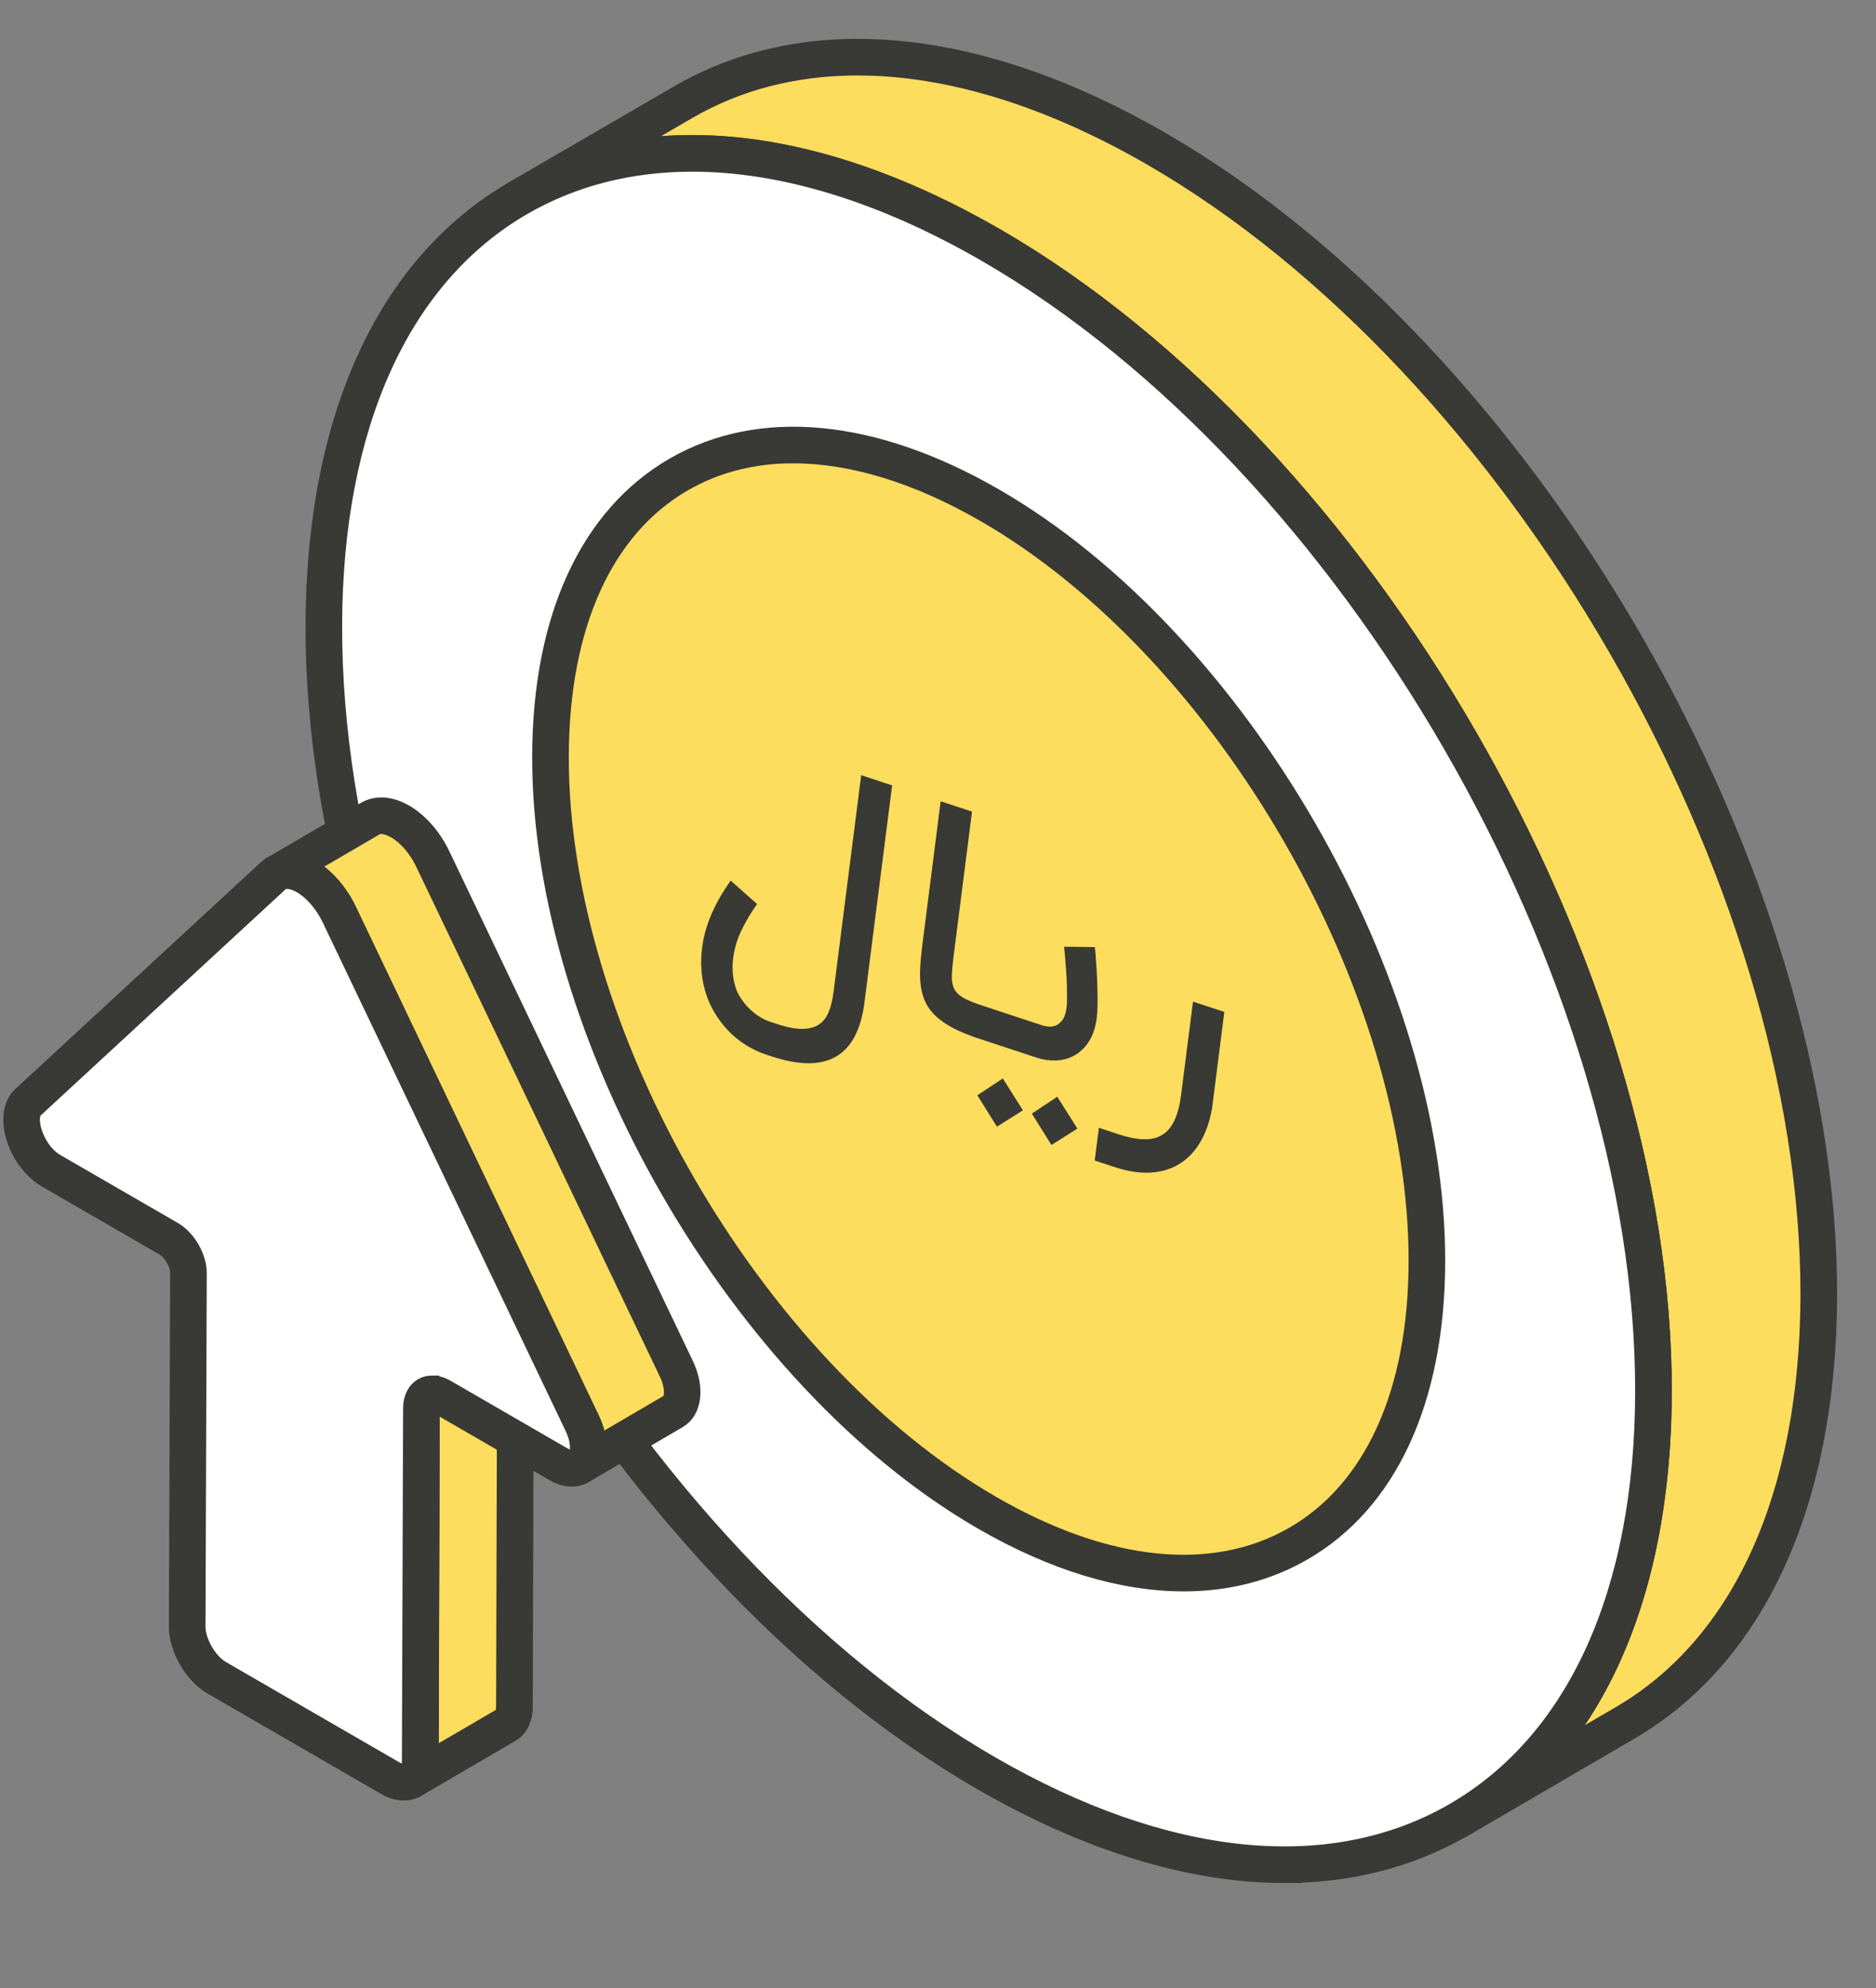 <svg width="67" height="71" viewBox="0 0 67 71" fill="none" xmlns="http://www.w3.org/2000/svg">
<rect x="0" y="0" width="67" height="71" fill="#808080" stroke="none"/>
<path d="M18.489 7.083C22.807 4.575 28.772 4.939 35.381 8.747C48.494 16.319 59.097 34.674 59.054 49.745C59.025 57.229 56.385 62.496 52.126 64.977L58.028 61.534C62.287 59.053 64.927 53.786 64.956 46.301C65.001 31.231 54.396 12.876 41.283 5.304C34.675 1.496 28.709 1.145 24.392 3.655L18.49 7.083H18.489Z" fill="#FDDD5D"/>
<path d="M52.126 65.385C52.196 65.385 52.266 65.368 52.331 65.33L52.337 65.327C52.337 65.327 52.341 65.325 52.342 65.323L58.233 61.887C62.804 59.225 65.336 53.69 65.366 46.302C65.41 31.13 54.698 12.578 41.487 4.949C34.966 1.19 28.82 0.606 24.186 3.302L18.284 6.73C18.091 6.843 18.023 7.094 18.136 7.289C18.249 7.484 18.5 7.55 18.695 7.437L18.704 7.431C23.069 4.902 28.916 5.495 35.175 9.102C48.16 16.597 58.688 34.83 58.645 49.744C58.617 56.822 56.235 62.104 51.933 64.615L51.92 64.623C51.724 64.736 51.658 64.987 51.772 65.182C51.847 65.312 51.984 65.385 52.124 65.385H52.126ZM30.635 2.451C33.827 2.451 37.383 3.527 41.079 5.657C54.064 13.154 64.592 31.387 64.547 46.3C64.52 53.385 62.131 58.67 57.822 61.179L55.696 62.419C58.127 59.402 59.441 55.051 59.462 49.744C59.505 34.57 48.793 16.018 35.583 8.391C30.868 5.674 26.352 4.61 22.464 5.244L24.596 4.006C26.384 2.966 28.422 2.45 30.634 2.45L30.635 2.451Z" fill="#393936" stroke="#393936" stroke-width="0.49"/>
<path d="M35.382 8.747C22.26 1.169 11.608 7.252 11.565 22.322C11.522 37.382 22.105 55.749 35.227 63.327C48.339 70.899 59.01 64.806 59.053 49.746C59.096 34.675 48.495 16.319 35.382 8.747Z" fill="white"/>
<path d="M45.874 66.998C48.211 66.998 50.373 66.453 52.282 65.355C56.891 62.703 59.44 57.159 59.462 49.746C59.505 34.572 48.795 16.021 35.586 8.393C29.089 4.642 22.96 4.043 18.328 6.708C13.725 9.357 11.179 14.901 11.157 22.321C11.114 37.502 21.82 56.056 35.023 63.679C38.843 65.885 42.536 67 45.876 67L45.874 66.998ZM24.726 5.886C27.921 5.886 31.48 6.965 35.177 9.1C48.16 16.597 58.687 34.83 58.643 49.743C58.623 56.854 56.219 62.146 51.873 64.647C47.5 67.165 41.66 66.568 35.431 62.973C22.454 55.478 11.931 37.242 11.974 22.322C11.994 15.206 14.396 9.913 18.735 7.416C20.513 6.393 22.534 5.886 24.726 5.886Z" fill="#393936"/>
<path d="M45.874 66.998C48.211 66.998 50.373 66.453 52.282 65.355C56.891 62.703 59.44 57.159 59.462 49.746C59.505 34.572 48.795 16.021 35.586 8.393C29.089 4.642 22.96 4.043 18.328 6.708C13.725 9.357 11.179 14.901 11.157 22.321C11.114 37.502 21.82 56.056 35.023 63.679C38.843 65.885 42.536 67 45.876 67L45.874 66.998ZM24.726 5.886C27.921 5.886 31.48 6.965 35.177 9.1C48.16 16.597 58.687 34.83 58.643 49.743C58.623 56.854 56.219 62.146 51.873 64.647C47.5 67.165 41.66 66.568 35.431 62.973C22.454 55.478 11.931 37.242 11.974 22.322C11.994 15.206 14.396 9.913 18.735 7.416C20.513 6.393 22.534 5.886 24.726 5.886Z" fill="#393936"/>
<path d="M35.586 8.393C48.795 16.021 59.505 34.572 59.462 49.746C59.44 57.159 56.891 62.703 52.282 65.355C50.373 66.453 48.211 66.998 45.874 66.998L45.876 67C42.536 67 38.843 65.885 35.023 63.679C21.82 56.056 11.114 37.502 11.157 22.321C11.179 14.901 13.725 9.357 18.328 6.708C22.96 4.043 29.089 4.642 35.586 8.393ZM35.586 8.393L35.382 8.747M24.726 5.886C27.921 5.886 31.48 6.965 35.177 9.1C48.16 16.597 58.687 34.83 58.643 49.743C58.623 56.854 56.219 62.146 51.873 64.647C47.5 67.165 41.66 66.568 35.431 62.973C22.454 55.478 11.931 37.242 11.974 22.322C11.994 15.206 14.396 9.913 18.735 7.416C20.513 6.393 22.534 5.886 24.726 5.886Z" stroke="#393936" stroke-width="0.49"/>
<path d="M35.358 18.047C26.707 13.052 19.687 17.061 19.659 26.995C19.63 36.923 26.606 49.028 35.255 54.023C43.899 59.015 50.932 54.999 50.96 45.071C50.988 35.137 44 23.038 35.356 18.046L35.358 18.047Z" fill="#FDDD5D"/>
<path d="M42.275 56.585C43.839 56.585 45.287 56.219 46.567 55.482C49.649 53.708 51.354 50.012 51.369 45.073C51.397 35.025 44.306 22.742 35.562 17.694C31.234 15.194 27.145 14.801 24.048 16.583C20.968 18.355 19.264 22.052 19.251 26.994C19.223 37.046 26.312 49.33 35.052 54.377C37.592 55.844 40.051 56.585 42.276 56.585H42.275ZM28.333 16.302C30.415 16.302 32.737 17.007 35.153 18.402C43.672 23.321 50.579 35.284 50.552 45.072C50.539 49.707 48.98 53.153 46.16 54.774C43.32 56.408 39.522 56.017 35.461 53.671C26.945 48.754 20.041 36.787 20.069 26.997C20.082 22.359 21.64 18.912 24.456 17.291C25.606 16.629 26.915 16.3 28.336 16.3L28.333 16.302Z" fill="#393936"/>
<path d="M35.356 18.048H35.347M42.275 56.585C43.839 56.585 45.287 56.219 46.567 55.482C49.649 53.708 51.354 50.012 51.369 45.073C51.397 35.025 44.306 22.742 35.562 17.694C31.234 15.194 27.145 14.801 24.048 16.583C20.968 18.355 19.264 22.052 19.251 26.994C19.223 37.046 26.312 49.33 35.052 54.377C37.592 55.844 40.051 56.585 42.276 56.585H42.275ZM28.333 16.302C30.415 16.302 32.737 17.007 35.153 18.402C43.672 23.321 50.579 35.284 50.552 45.072C50.539 49.707 48.98 53.153 46.16 54.774C43.32 56.408 39.522 56.017 35.461 53.671C26.945 48.754 20.041 36.787 20.069 26.997C20.082 22.359 21.64 18.912 24.456 17.291C25.606 16.629 26.915 16.3 28.336 16.3L28.333 16.302Z" stroke="#393936" stroke-width="0.49"/>
<path d="M14.704 63.575L18.061 61.614C18.261 61.504 18.372 61.266 18.372 60.938L18.408 48.33C18.408 48.092 18.5 47.928 18.627 47.853L15.252 49.815C15.124 49.887 15.05 50.053 15.05 50.272L15.014 62.898C15.014 63.228 14.886 63.467 14.703 63.575H14.704Z" fill="#FDDD5D"/>
<path d="M14.705 63.982C14.776 63.982 14.846 63.965 14.911 63.927L18.268 61.966C18.595 61.787 18.782 61.42 18.782 60.936L18.818 48.329C18.818 48.248 18.836 48.211 18.842 48.2C19.031 48.084 19.094 47.839 18.982 47.647C18.869 47.451 18.618 47.386 18.425 47.497C18.424 47.497 18.421 47.498 18.42 47.5L15.047 49.458C14.791 49.605 14.642 49.901 14.642 50.269L14.605 62.893C14.605 63.074 14.55 63.188 14.492 63.222C14.3 63.338 14.237 63.587 14.352 63.78C14.428 63.91 14.564 63.981 14.704 63.981L14.705 63.982ZM17.998 48.687L17.963 60.934C17.963 61.095 17.926 61.222 17.865 61.254L15.424 62.679L15.46 50.27C15.46 50.193 15.475 50.154 15.48 50.145L17.998 48.687Z" fill="#393936" stroke="#393936" stroke-width="0.49"/>
<path d="M9.878 31.187C10.17 31.023 10.554 31.077 10.938 31.298C11.376 31.553 11.815 32.03 12.107 32.634L20.79 50.819C21.137 51.534 21.046 52.156 20.698 52.358L24.055 50.397C24.402 50.195 24.494 49.573 24.147 48.858L15.464 30.692C15.172 30.069 14.733 29.594 14.294 29.337C13.911 29.117 13.527 29.062 13.234 29.226L9.877 31.187H9.878Z" fill="#FDDD5D"/>
<path d="M20.699 52.766C20.769 52.766 20.839 52.748 20.905 52.711L24.26 50.751C24.829 50.421 24.936 49.55 24.512 48.681L15.832 30.517C15.522 29.859 15.036 29.299 14.499 28.985C13.965 28.677 13.445 28.64 13.031 28.872L9.669 30.836C9.475 30.949 9.409 31.197 9.521 31.392C9.631 31.586 9.88 31.653 10.075 31.544C10.225 31.461 10.464 31.5 10.731 31.653C11.117 31.879 11.494 32.313 11.736 32.813L20.417 50.996C20.684 51.542 20.607 51.937 20.489 52.005C20.295 52.12 20.229 52.369 20.342 52.564C20.417 52.694 20.555 52.767 20.695 52.767L20.699 52.766ZM13.619 29.539C13.752 29.539 13.916 29.591 14.093 29.692C14.487 29.922 14.855 30.352 15.096 30.866L23.778 49.035C24.045 49.581 23.968 49.976 23.85 50.044L21.404 51.474C21.376 51.208 21.294 50.926 21.156 50.642L12.475 32.459C12.16 31.808 11.674 31.258 11.143 30.947C11.136 30.942 11.129 30.939 11.121 30.934L13.439 29.58C13.487 29.553 13.548 29.539 13.616 29.539H13.619Z" fill="#393936" stroke="#393936" stroke-width="0.49"/>
<path d="M10.932 31.296C10.492 31.042 10.05 31.008 9.751 31.28L0.996 39.364C0.456 39.859 0.943 41.298 1.83 41.811L6.02 44.235C6.417 44.465 6.731 45.01 6.73 45.466L6.687 58.081C6.685 58.752 7.162 59.58 7.745 59.918L13.941 63.502C14.524 63.84 15.005 63.565 15.007 62.894L15.05 50.279C15.05 49.823 15.368 49.643 15.765 49.872L19.943 52.288C20.818 52.794 21.324 51.928 20.788 50.812L12.108 32.644C11.812 32.028 11.372 31.552 10.93 31.296H10.932Z" fill="white"/>
<path d="M14.419 64.054C14.59 64.054 14.754 64.013 14.898 63.929C15.226 63.741 15.415 63.364 15.416 62.894L15.461 50.28C15.461 50.229 15.467 50.194 15.474 50.175C15.482 50.187 15.516 50.198 15.562 50.225L19.739 52.641C20.229 52.925 20.726 52.91 21.063 52.598C21.499 52.195 21.535 51.424 21.157 50.635L12.478 32.468C12.161 31.808 11.672 31.252 11.136 30.943C10.514 30.583 9.895 30.597 9.477 30.976L0.719 39.063C0.444 39.315 0.322 39.717 0.374 40.193C0.46 40.977 0.974 41.788 1.626 42.164L5.816 44.587C6.086 44.743 6.322 45.153 6.322 45.464L6.277 58.078C6.276 58.897 6.829 59.859 7.541 60.27L13.738 63.854C13.967 63.986 14.2 64.053 14.418 64.053L14.419 64.054ZM15.441 49.365C15.303 49.365 15.173 49.397 15.056 49.464C14.794 49.614 14.644 49.911 14.642 50.279L14.598 62.893C14.598 63.056 14.555 63.185 14.49 63.222C14.442 63.249 14.319 63.249 14.146 63.15L7.949 59.566C7.493 59.3 7.093 58.609 7.094 58.084L7.139 45.469C7.139 44.868 6.747 44.185 6.225 43.883L2.035 41.46C1.549 41.179 1.235 40.553 1.187 40.107C1.164 39.901 1.196 39.737 1.273 39.667L10.028 31.582C10.232 31.396 10.584 31.57 10.727 31.652C11.117 31.878 11.497 32.316 11.741 32.823L20.419 50.99C20.669 51.511 20.621 51.895 20.507 52.001C20.435 52.065 20.274 52.011 20.147 51.937L15.97 49.521C15.793 49.419 15.611 49.367 15.441 49.367V49.365Z" fill="#393936"/>
<path d="M10.932 31.297H10.922M14.419 64.054C14.59 64.054 14.754 64.013 14.898 63.929C15.226 63.741 15.415 63.364 15.416 62.894L15.461 50.28C15.461 50.229 15.467 50.194 15.474 50.175C15.482 50.187 15.516 50.198 15.562 50.225L19.739 52.641C20.229 52.925 20.726 52.91 21.063 52.598C21.499 52.195 21.535 51.424 21.157 50.635L12.478 32.468C12.161 31.808 11.672 31.252 11.136 30.943C10.514 30.583 9.895 30.597 9.477 30.976L0.719 39.063C0.444 39.315 0.322 39.717 0.374 40.193C0.46 40.977 0.974 41.788 1.626 42.164L5.816 44.587C6.086 44.743 6.322 45.153 6.322 45.464L6.277 58.078C6.276 58.897 6.829 59.859 7.541 60.27L13.738 63.854C13.967 63.986 14.2 64.053 14.418 64.053L14.419 64.054ZM15.441 49.365C15.303 49.365 15.173 49.397 15.056 49.464C14.794 49.614 14.644 49.911 14.642 50.279L14.598 62.893C14.598 63.056 14.555 63.185 14.49 63.222C14.442 63.249 14.319 63.249 14.146 63.15L7.949 59.566C7.493 59.3 7.093 58.609 7.094 58.084L7.139 45.469C7.139 44.868 6.747 44.185 6.225 43.883L2.035 41.46C1.549 41.179 1.235 40.553 1.187 40.107C1.164 39.901 1.196 39.737 1.273 39.667L10.028 31.582C10.232 31.396 10.584 31.57 10.727 31.652C11.117 31.878 11.497 32.316 11.741 32.823L20.419 50.99C20.669 51.511 20.621 51.895 20.507 52.001C20.435 52.065 20.274 52.011 20.147 51.937L15.97 49.521C15.793 49.419 15.611 49.367 15.441 49.367V49.365Z" stroke="#393936" stroke-width="0.49"/>
<path d="M27.349 37.655C27.117 37.578 26.896 37.476 26.685 37.347C26.477 37.222 26.285 37.075 26.108 36.906C25.934 36.737 25.776 36.55 25.636 36.344C25.498 36.142 25.382 35.926 25.287 35.694C25.247 35.592 25.208 35.475 25.172 35.345C25.135 35.217 25.105 35.076 25.082 34.92C25.059 34.764 25.046 34.594 25.041 34.411C25.039 34.228 25.051 34.036 25.077 33.833C25.099 33.658 25.134 33.481 25.182 33.3C25.23 33.119 25.293 32.93 25.372 32.734C25.453 32.538 25.552 32.333 25.668 32.119C25.788 31.906 25.93 31.683 26.095 31.448L27.038 32.282C26.79 32.638 26.595 32.971 26.453 33.28C26.314 33.586 26.225 33.895 26.186 34.204C26.132 34.624 26.174 35.017 26.313 35.382C26.368 35.504 26.436 35.621 26.518 35.733C26.603 35.85 26.696 35.957 26.797 36.053C26.898 36.15 27.008 36.235 27.127 36.307C27.245 36.383 27.369 36.443 27.498 36.485L27.734 36.563C28.108 36.687 28.419 36.746 28.664 36.742C28.91 36.738 29.109 36.683 29.261 36.577C29.413 36.472 29.526 36.32 29.601 36.122C29.679 35.929 29.735 35.701 29.768 35.437L30.757 27.683L31.861 28.047L30.873 35.802C30.628 37.724 29.532 38.368 27.584 37.733L27.349 37.655ZM34.944 37.084C34.59 36.967 34.29 36.844 34.043 36.715C33.797 36.585 33.593 36.445 33.431 36.295C33.272 36.147 33.149 35.985 33.061 35.812C32.977 35.635 32.92 35.444 32.889 35.237C32.859 35.027 32.851 34.8 32.864 34.556C32.877 34.311 32.903 34.043 32.94 33.751L33.595 28.614L34.715 28.983L34.06 34.121C34.022 34.42 33.999 34.665 33.993 34.856C33.99 35.044 34.021 35.201 34.087 35.327C34.156 35.453 34.269 35.559 34.425 35.644C34.584 35.73 34.807 35.82 35.094 35.915L34.944 37.084ZM39.102 33.821C39.107 33.844 39.113 33.908 39.121 34.011C39.13 34.11 39.139 34.233 39.148 34.381C39.161 34.53 39.171 34.693 39.177 34.869C39.186 35.047 39.192 35.225 39.194 35.404C39.2 35.58 39.201 35.751 39.197 35.917C39.194 36.079 39.186 36.219 39.171 36.337C39.126 36.689 39.03 36.977 38.885 37.2C38.739 37.422 38.565 37.587 38.363 37.695C38.165 37.804 37.948 37.862 37.712 37.87C37.477 37.878 37.247 37.844 37.022 37.77L34.747 37.019L34.896 35.849L37.207 36.612C37.251 36.627 37.317 36.641 37.404 36.655C37.494 36.67 37.586 36.663 37.678 36.634C37.771 36.602 37.856 36.537 37.932 36.44C38.012 36.344 38.065 36.191 38.092 35.98C38.102 35.902 38.108 35.802 38.109 35.68C38.11 35.558 38.109 35.426 38.106 35.284C38.103 35.142 38.097 34.995 38.088 34.844C38.078 34.692 38.068 34.55 38.057 34.416C38.049 34.284 38.039 34.164 38.028 34.056C38.017 33.949 38.008 33.866 38.001 33.808L39.102 33.821ZM37.551 40.889L36.852 39.768L37.76 39.166L38.478 40.304L37.551 40.889ZM35.605 40.235L34.906 39.114L35.814 38.512L36.532 39.651L35.605 40.235ZM43.288 39.577C43.206 40.047 43.066 40.45 42.867 40.785C42.672 41.121 42.424 41.38 42.123 41.563C41.827 41.747 41.483 41.851 41.093 41.874C40.703 41.898 40.273 41.831 39.802 41.676L39.097 41.443L39.246 40.274L39.951 40.507C40.292 40.619 40.59 40.679 40.845 40.685C41.103 40.692 41.323 40.64 41.504 40.529C41.685 40.422 41.831 40.25 41.943 40.012C42.054 39.778 42.134 39.474 42.182 39.1L42.607 35.768L43.726 36.137L43.288 39.577Z" fill="#393936"/>
</svg>
